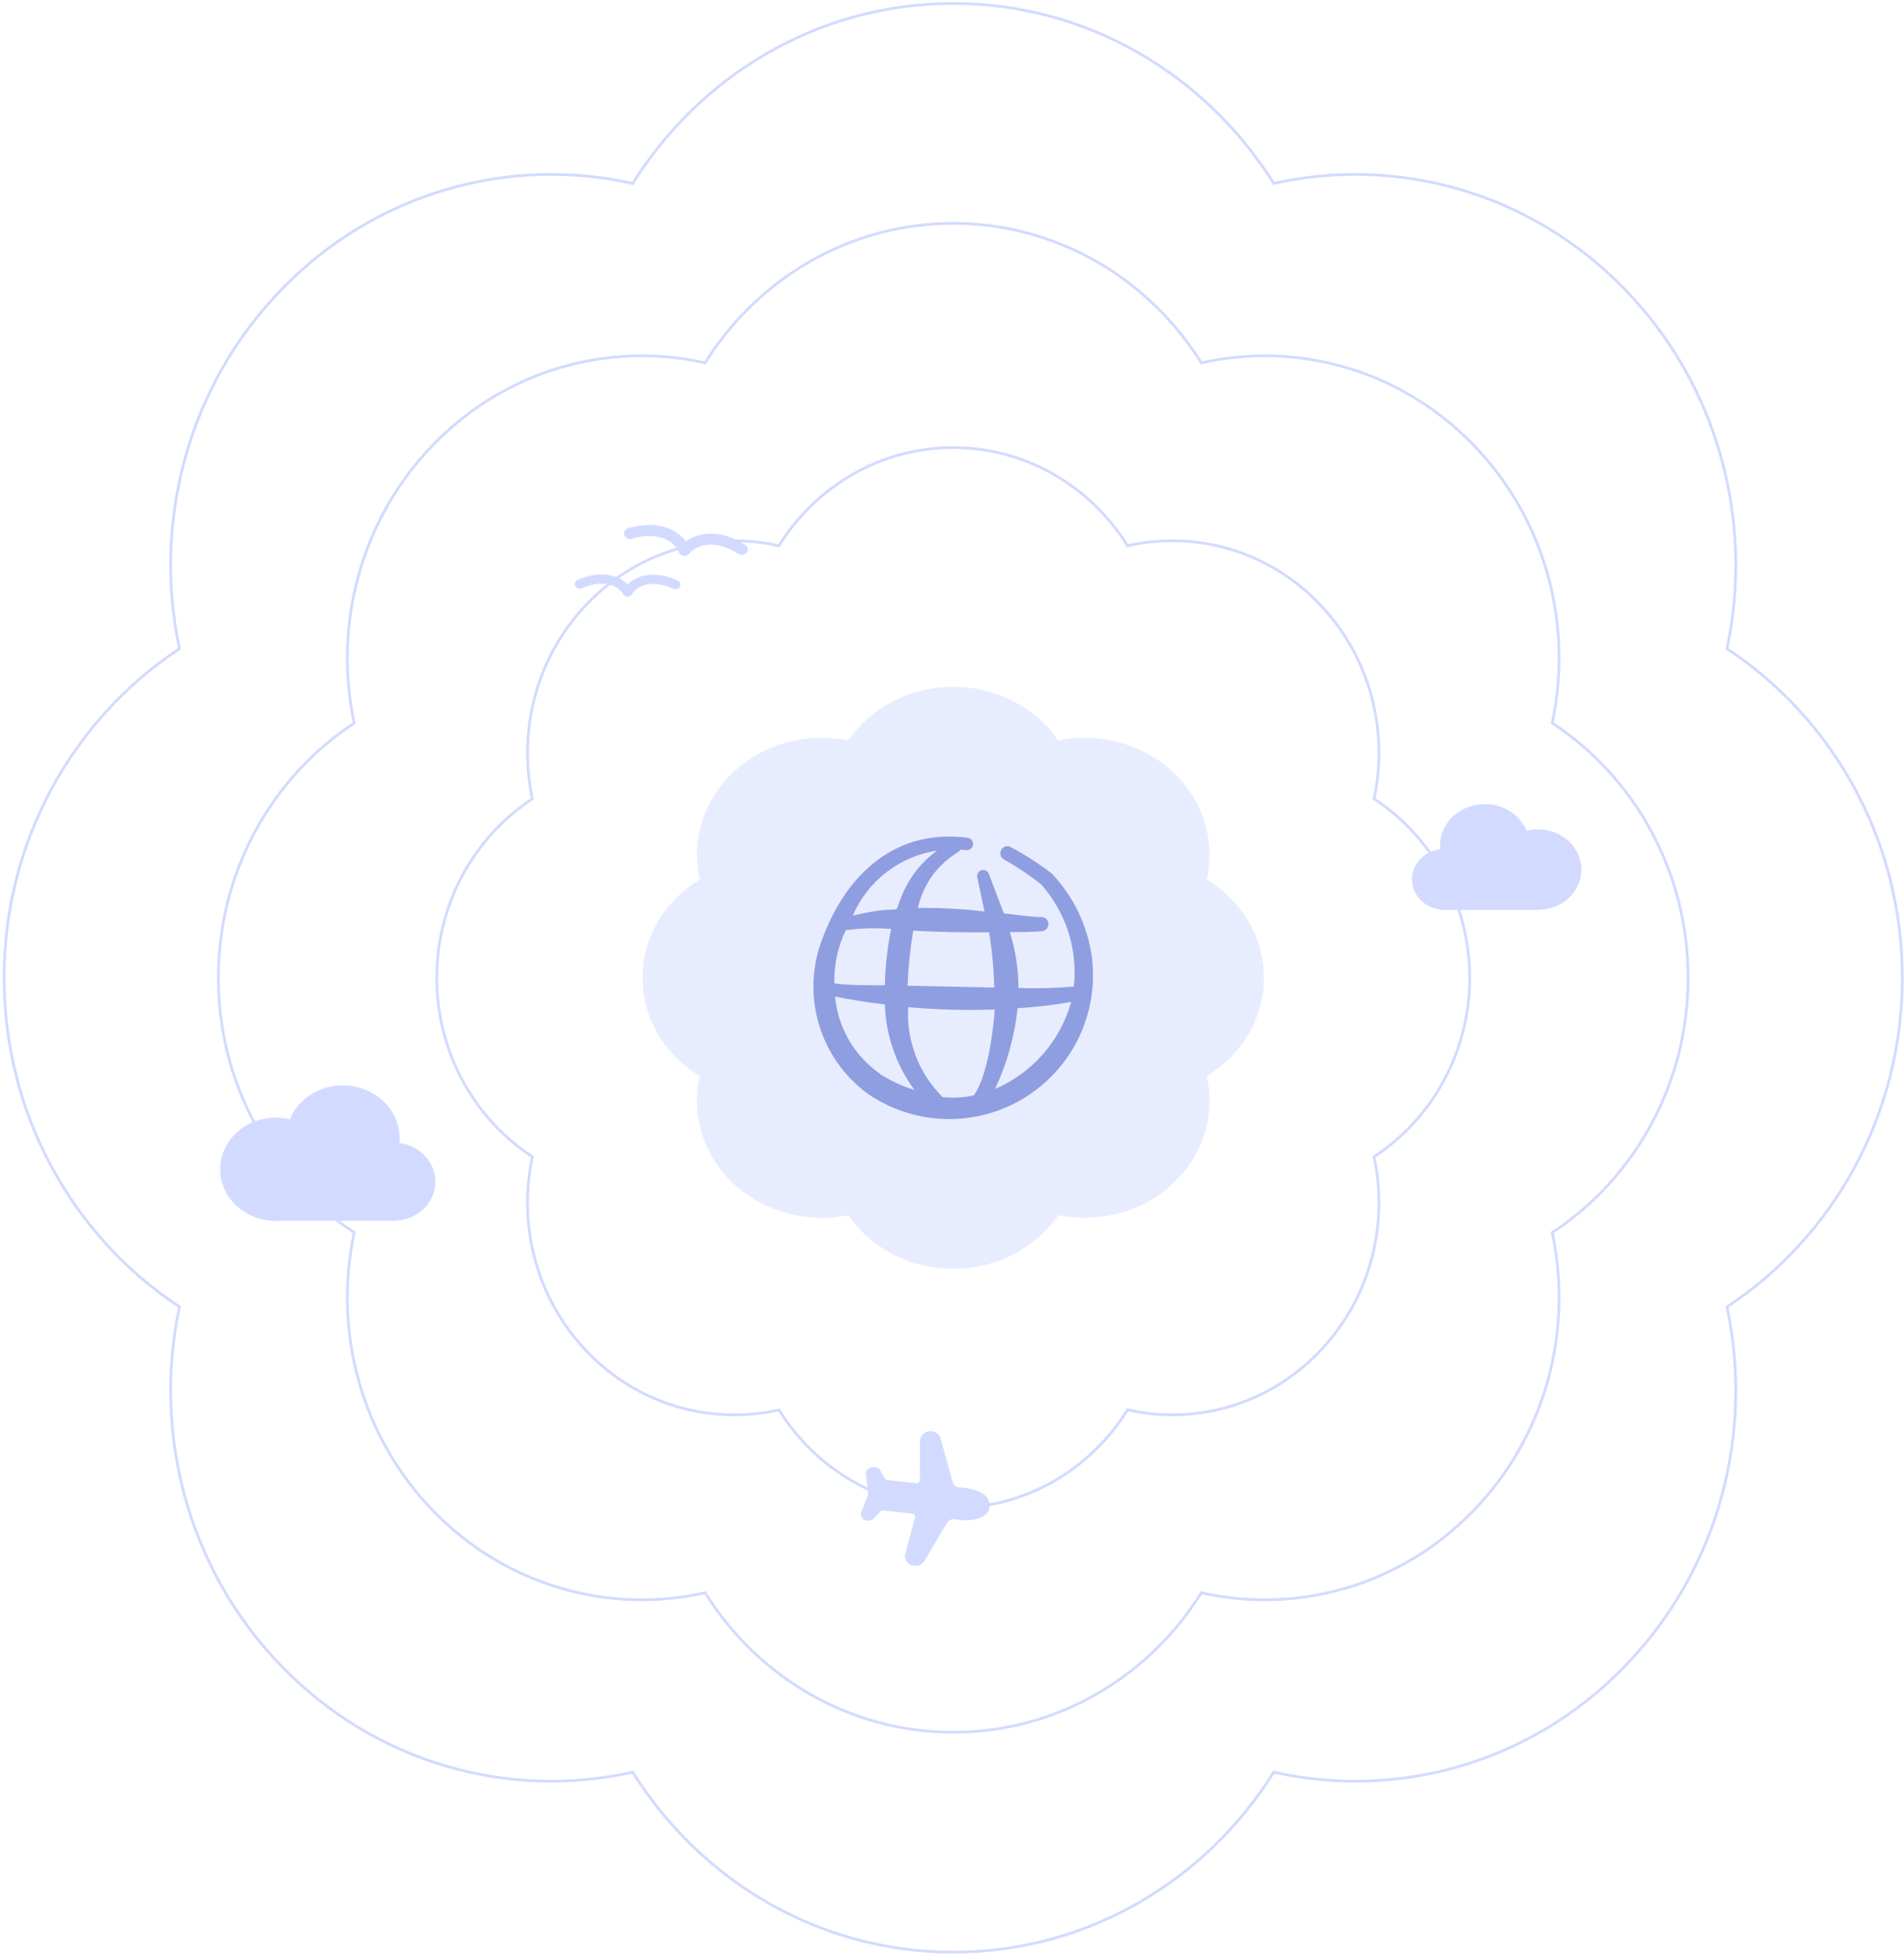 <svg width="687" height="705" viewBox="0 0 687 705" fill="none" xmlns="http://www.w3.org/2000/svg">
<path d="M343.941 80.564C381.415 80.564 414.363 100.481 433.277 130.572L433.464 130.87L433.808 130.794C467.905 123.242 504.924 133.063 531.429 160.261C557.933 187.461 567.509 225.46 560.148 260.466L560.079 260.799L560.362 260.986C589.68 280.392 609.095 314.207 609.095 352.68C609.095 391.152 589.68 424.967 560.362 444.374L560.079 444.562L560.148 444.894C567.509 479.899 557.933 517.899 531.429 545.1C504.924 572.296 467.905 582.117 433.808 574.566L433.464 574.49L433.277 574.788C414.363 604.88 381.415 624.794 343.941 624.794C306.467 624.794 273.519 604.88 254.606 574.788L254.419 574.49L254.075 574.566C219.977 582.117 182.958 572.296 156.454 545.1C129.949 517.899 120.373 479.899 127.735 444.894L127.805 444.562L127.522 444.374C98.203 424.967 78.788 391.152 78.788 352.68C78.788 314.207 98.203 280.392 127.522 260.986L127.805 260.799L127.735 260.466C120.373 225.46 129.949 187.46 156.454 160.261C182.958 133.063 219.977 123.242 254.075 130.794L254.419 130.87L254.606 130.571C273.519 100.48 306.467 80.564 343.941 80.564Z" stroke="#D2DBFF"/>
<path d="M343.941 1.242C392.372 1.242 434.952 26.982 459.395 65.869L459.583 66.167L459.926 66.091C503.993 56.331 551.836 69.022 586.089 104.172C620.341 139.323 632.715 188.43 623.203 233.667L623.133 234L623.417 234.188C661.306 259.266 686.395 302.965 686.395 352.683C686.395 402.399 661.306 446.1 623.417 471.18L623.133 471.367L623.203 471.699C632.715 516.935 620.341 566.042 586.089 601.194C551.836 636.342 503.993 649.034 459.926 639.276L459.583 639.2L459.395 639.498C434.952 678.385 392.372 704.123 343.941 704.123C295.509 704.123 252.93 678.385 228.489 639.498L228.301 639.2L227.958 639.276C183.89 649.034 136.047 636.342 101.794 601.194C67.541 566.042 55.167 516.935 64.681 471.699L64.751 471.367L64.468 471.18C26.578 446.1 1.488 402.399 1.488 352.683C1.488 302.965 26.578 259.266 64.468 234.188L64.751 234L64.681 233.667C55.167 188.43 67.541 139.323 101.794 104.172C136.047 69.022 183.89 56.331 227.958 66.091L228.301 66.167L228.489 65.868C252.93 26.981 295.509 1.242 343.941 1.242Z" stroke="#D2DBFF"/>
<path d="M343.941 161.441C370.243 161.441 393.37 175.419 406.647 196.543L406.835 196.842L407.179 196.766C430.737 191.548 456.283 198.145 474.822 216.562L475.7 217.449C494.304 236.542 501.028 263.217 495.86 287.792L495.79 288.124L496.073 288.312C516.653 301.933 530.282 325.67 530.282 352.679C530.282 379.686 516.653 403.423 496.073 417.045L495.79 417.232L495.86 417.565C500.947 441.756 494.512 467.982 476.563 487.008L475.7 487.908C457.095 506.999 431.111 513.891 407.179 508.592L406.835 508.516L406.647 508.813C393.37 529.937 370.243 543.915 343.941 543.915C317.639 543.915 294.512 529.937 281.235 508.813L281.048 508.516L280.704 508.592C256.771 513.891 230.787 506.999 212.183 487.908C193.578 468.814 186.855 442.14 192.023 417.565L192.094 417.232L191.81 417.045C171.231 403.423 157.601 379.686 157.601 352.679C157.601 325.67 171.231 301.933 191.81 288.312L192.094 288.124L192.023 287.792C186.855 263.217 193.578 236.542 212.183 217.449C230.787 198.358 256.771 191.465 280.704 196.766L281.048 196.842L281.235 196.543C294.512 175.419 317.639 161.441 343.941 161.441Z" stroke="#D2DBFF"/>
<path opacity="0.5" fill-rule="evenodd" clip-rule="evenodd" d="M264.671 278.47C253.435 288.99 249.376 303.686 252.497 317.222C240.067 324.728 231.837 337.806 231.837 352.683C231.837 367.56 240.067 380.638 252.497 388.144C249.376 401.68 253.435 416.375 264.671 426.896C275.908 437.415 291.605 441.215 306.064 438.294C314.081 449.931 328.05 457.635 343.941 457.635C359.832 457.635 373.801 449.931 381.819 438.294C396.277 441.215 411.974 437.415 423.211 426.896C434.448 416.375 438.506 401.68 435.386 388.144C447.816 380.638 456.046 367.56 456.046 352.683C456.046 337.806 447.816 324.728 435.386 317.222C438.506 303.686 434.448 288.99 423.211 278.47C411.974 267.95 396.277 264.151 381.819 267.073C373.801 255.435 359.832 247.73 343.941 247.73C328.05 247.73 314.081 255.435 306.064 267.072C291.605 264.151 275.908 267.95 264.671 278.47Z" fill="#D2DBFF"/>
<path fill-rule="evenodd" clip-rule="evenodd" d="M394.008 345.524C392.527 334.053 387.416 323.357 379.421 314.998C374.686 311.376 369.656 308.157 364.384 305.374C363.798 305.153 363.151 305.155 362.566 305.38C361.982 305.605 361.5 306.036 361.212 306.593C360.925 307.149 360.852 307.792 361.007 308.399C361.162 309.006 361.534 309.535 362.053 309.885C366.856 312.565 371.433 315.633 375.737 319.058C380.147 324.03 383.469 329.87 385.489 336.201C387.509 342.533 388.183 349.218 387.467 355.825C380.817 356.414 374.138 356.589 367.467 356.351C367.462 349.517 366.423 342.724 364.384 336.201C368.895 336.201 372.88 336.201 376.188 335.825C376.782 335.722 377.32 335.413 377.708 334.952C378.095 334.491 378.308 333.908 378.308 333.306C378.308 332.704 378.095 332.121 377.708 331.66C377.32 331.199 376.782 330.89 376.188 330.787C372.354 330.787 367.542 330.036 362.203 329.434L356.865 315.374C356.786 315.097 356.653 314.839 356.475 314.614C356.296 314.389 356.074 314.201 355.823 314.061C355.315 313.779 354.717 313.71 354.158 313.87C353.6 314.03 353.128 314.404 352.846 314.912C352.564 315.42 352.495 316.018 352.654 316.577L355.211 328.757C347.227 327.807 339.19 327.38 331.151 327.479C332.06 323.721 333.585 320.139 335.662 316.878C338.207 313.151 341.481 309.98 345.286 307.554C347.09 306.727 345.286 306.201 348.82 306.652C349.37 306.658 349.903 306.463 350.319 306.103C350.735 305.744 351.006 305.244 351.079 304.699C351.153 304.155 351.026 303.601 350.72 303.144C350.415 302.687 349.953 302.357 349.421 302.216C324.083 298.682 305.737 314.321 296.714 338.607C292.933 348.401 292.474 359.166 295.408 369.246C298.342 379.326 304.508 388.163 312.955 394.397C321.175 400.092 330.865 403.291 340.86 403.608C350.855 403.924 360.729 401.346 369.292 396.182C377.856 391.019 384.745 383.49 389.13 374.503C393.515 365.515 395.209 355.452 394.008 345.524ZM356.865 336.276C357.961 342.865 358.589 349.523 358.745 356.201L327.466 355.524C327.722 348.871 328.4 342.242 329.496 335.675C338.895 336.201 348.519 336.351 356.865 336.276ZM338.143 306.802C332.356 310.965 327.892 316.708 325.286 323.344C321.752 331.539 327.617 325.449 307.692 330.261C310.348 324.08 314.54 318.68 319.869 314.575C325.199 310.469 331.489 307.794 338.143 306.802ZM305.135 335.524C310.566 334.777 316.063 334.626 321.526 335.073C320.185 341.762 319.431 348.554 319.271 355.374C311.752 355.374 305.812 355.374 301.075 354.697C300.87 348.097 302.263 341.545 305.135 335.599V335.524ZM317.466 387.254C312.914 384.068 309.11 379.93 306.318 375.125C303.526 370.321 301.814 364.967 301.301 359.434C306.038 360.412 312.278 361.464 319.271 362.291C319.623 373.412 323.346 384.162 329.948 393.119C325.54 391.773 321.34 389.825 317.466 387.329V387.254ZM340.023 395.6C335.798 391.389 332.515 386.33 330.389 380.757C328.264 375.184 327.344 369.223 327.692 363.269C338.065 364.203 348.487 364.48 358.895 364.096C358.519 371.088 356.339 388.306 351.376 395.073C347.601 395.907 343.714 396.11 339.872 395.675L340.023 395.6ZM359.045 392.743C363.359 383.565 366.104 373.73 367.166 363.645C373.643 363.248 380.094 362.495 386.489 361.389C384.551 368.366 381.063 374.816 376.285 380.258C371.507 385.7 365.563 389.993 358.895 392.818L359.045 392.743Z" fill="#8F9EE0"/>
<path fill-rule="evenodd" clip-rule="evenodd" d="M247.488 195.271C246.337 193.731 244.629 192.187 242.299 191.061C238.549 189.25 233.384 188.612 226.674 190.511C225.557 190.827 224.925 191.931 225.262 192.978C225.6 194.024 226.78 194.616 227.897 194.299C233.738 192.647 237.744 193.315 240.36 194.579C243.016 195.861 244.447 197.854 244.953 199.172C245.085 199.541 245.334 199.878 245.693 200.128C246.045 200.374 246.452 200.502 246.86 200.519C247.01 200.526 247.162 200.517 247.313 200.493C247.738 200.425 248.141 200.236 248.459 199.935C248.53 199.867 248.597 199.795 248.657 199.718C249.552 198.599 251.556 197.082 254.513 196.594C257.413 196.115 261.45 196.593 266.502 199.796C267.468 200.409 268.783 200.172 269.437 199.267C270.092 198.362 269.839 197.132 268.873 196.519C263.069 192.839 257.935 192.01 253.78 192.696C251.197 193.122 249.077 194.121 247.488 195.271Z" fill="#D2DBFF"/>
<path fill-rule="evenodd" clip-rule="evenodd" d="M226.45 210.761C225.287 209.604 223.658 208.509 221.564 207.834C218.194 206.749 213.794 206.806 208.434 209.159C207.541 209.551 207.157 210.546 207.575 211.381C207.994 212.217 209.057 212.577 209.95 212.185C214.616 210.137 218.051 210.238 220.402 210.995C222.777 211.76 224.23 213.251 224.83 214.295C224.988 214.595 225.243 214.854 225.582 215.026C226.449 215.465 227.532 215.163 228.001 214.351C228.601 213.313 230.08 211.811 232.493 211.064C234.853 210.334 238.29 210.271 242.929 212.371C243.817 212.773 244.884 212.425 245.314 211.594C245.743 210.763 245.371 209.764 244.483 209.362C239.154 206.949 234.755 206.843 231.372 207.891C229.269 208.542 227.627 209.618 226.45 210.761Z" fill="#D2DBFF"/>
<path d="M103.193 410.64C103.193 421.222 112.378 429.8 123.71 429.8C135.041 429.8 144.227 421.222 144.227 410.64C144.227 400.059 135.041 391.48 123.71 391.48C112.378 391.48 103.193 400.059 103.193 410.64Z" fill="#D2DBFF"/>
<path d="M79.457 421.723C79.457 431.993 88.373 440.319 99.371 440.319C110.369 440.319 119.284 431.993 119.284 421.723C119.284 411.452 110.369 403.127 99.371 403.127C88.373 403.127 79.457 411.452 79.457 421.723Z" fill="#D2DBFF"/>
<path d="M126.928 426.231C126.928 434.012 133.682 440.319 142.014 440.319C150.346 440.319 157.101 434.012 157.101 426.231C157.101 418.45 150.346 412.143 142.014 412.143C133.682 412.143 126.928 418.45 126.928 426.231Z" fill="#D2DBFF"/>
<path d="M142.618 422.286H99.17V440.319H142.618V422.286Z" fill="#D2DBFF"/>
<path d="M551.902 304.998C551.902 313.267 544.668 319.97 535.744 319.97C526.82 319.97 519.586 313.267 519.586 304.998C519.586 296.729 526.82 290.025 535.744 290.025C544.668 290.025 551.902 296.729 551.902 304.998Z" fill="#D2DBFF"/>
<path d="M570.595 313.658C570.595 321.684 563.573 328.19 554.912 328.19C546.25 328.19 539.229 321.684 539.229 313.658C539.229 305.632 546.25 299.126 554.912 299.126C563.573 299.126 570.595 305.632 570.595 313.658Z" fill="#D2DBFF"/>
<path d="M533.209 317.181C533.209 323.261 527.89 328.19 521.328 328.19C514.766 328.19 509.447 323.261 509.447 317.181C509.447 311.101 514.766 306.172 521.328 306.172C527.89 306.172 533.209 311.101 533.209 317.181Z" fill="#D2DBFF"/>
<path d="M520.853 314.098H555.07V328.19H520.853V314.098Z" fill="#D2DBFF"/>
<path d="M330.531 534.948L320.228 533.833C319.83 533.79 319.48 533.569 319.289 533.24L317.654 530.433C317.271 529.776 316.571 529.335 315.774 529.248L315.225 529.189C313.635 529.017 312.278 530.28 312.452 531.77L313.256 538.67C313.277 538.849 313.253 539.03 313.186 539.2L310.769 545.351C310.169 546.876 311.373 548.482 313.104 548.467L313.45 548.464C314.144 548.458 314.806 548.18 315.275 547.698L317.72 545.187C317.991 544.908 318.388 544.769 318.786 544.812L329.083 545.926C329.825 546.007 330.319 546.678 330.136 547.358L326.633 560.402C326.077 562.473 327.58 564.517 329.839 564.762C331.367 564.927 332.856 564.208 333.605 562.943L341.722 549.244C342.34 548.202 343.696 547.765 344.937 548.002C349.544 548.88 356.469 548.115 357.051 543.679C357.74 538.438 350.985 536.76 346.198 536.475C345.056 536.407 344.048 535.704 343.762 534.668L339.384 518.823C338.996 517.42 337.729 516.387 336.19 516.221C333.941 515.977 331.957 517.632 331.953 519.754L331.924 533.786C331.923 534.484 331.27 535.028 330.531 534.948Z" fill="#D2DBFF"/>
</svg>
